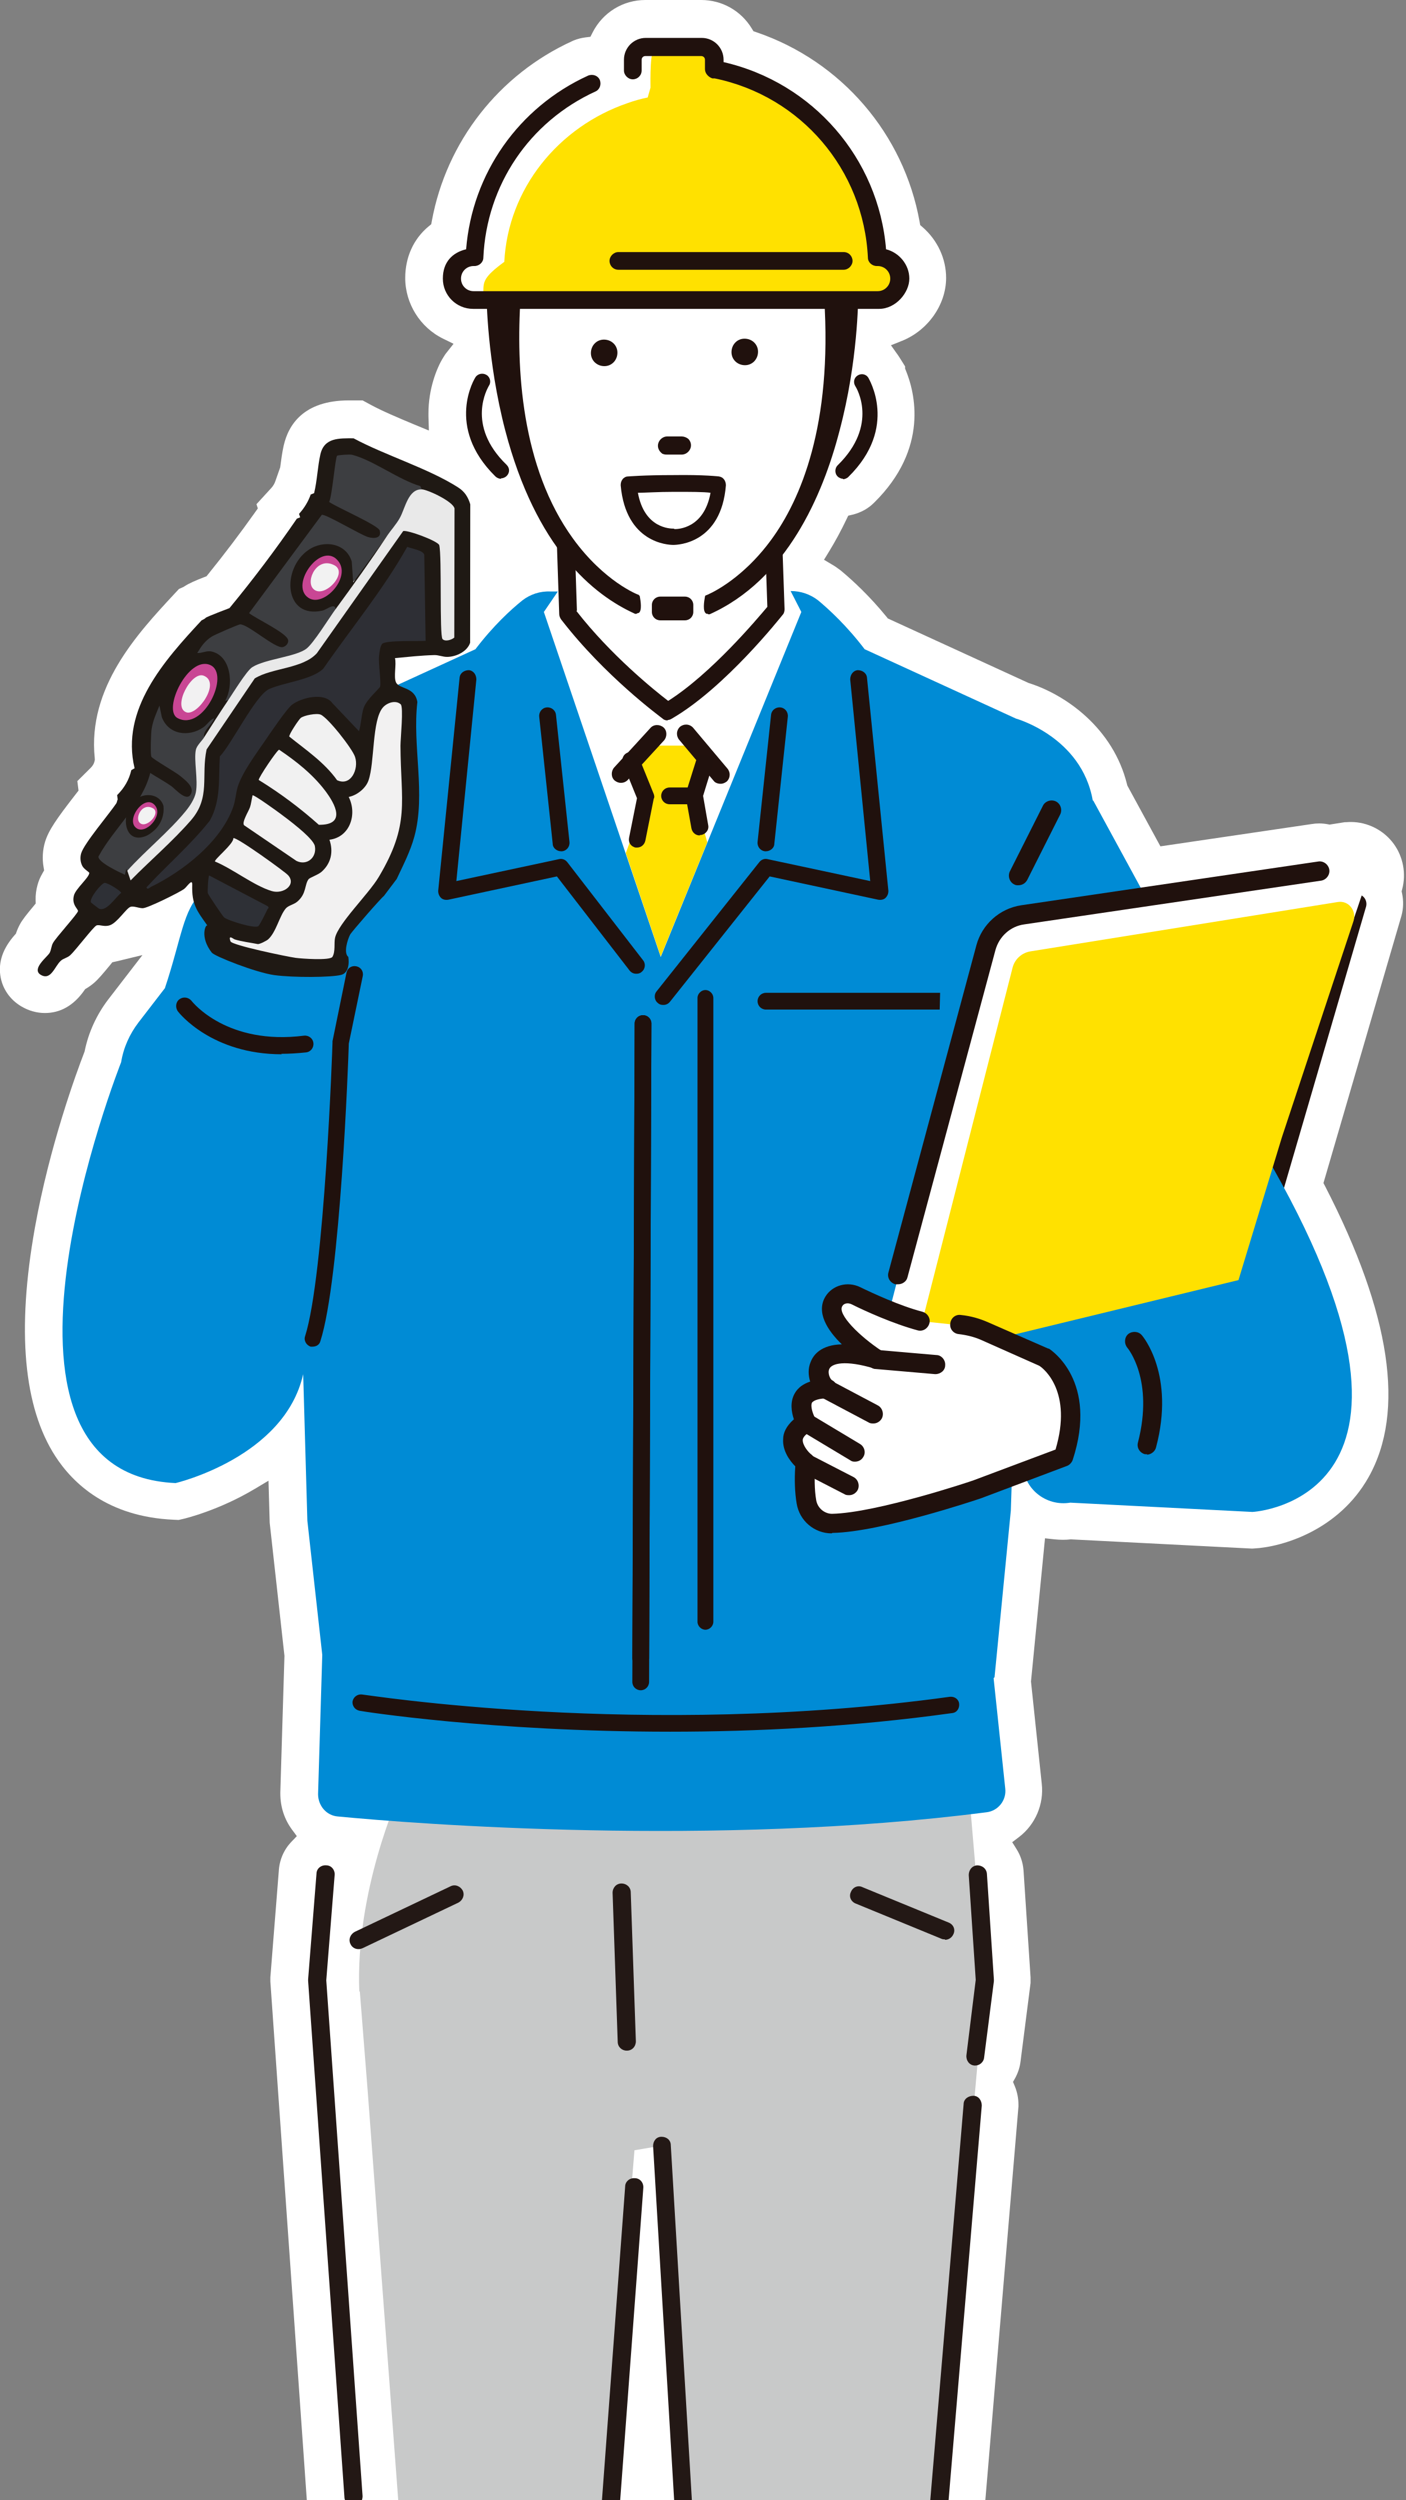 <svg width="302" height="537" viewBox="0 0 302 537" fill="none" xmlns="http://www.w3.org/2000/svg">
<rect x="0" y="0" width="302" height="537" fill="#808080" stroke="none"/>
<g clip-path="url(#clip0_277_23047)">
<path d="M191.89 780.46C180.11 780.46 167.55 774.75 156.52 764.4L156.45 764.34L156.38 764.28C154.64 762.92 153.39 761 152.85 758.85L148.98 745.43L142.78 736.73L142.63 736.59C140.5 734.6 139.28 731.8 139.28 728.89V728.65L140.35 706.19H140.82L141.1 704.52C141.22 703.77 141.36 703 141.51 702.22L141.78 700.83L140.83 700.28V699.9L137.05 698.98C136.5 700.07 135.77 701.02 134.88 701.82C134.56 702.12 134.26 702.39 133.92 702.67L129.65 706.21H133.52L134.59 728.77V728.91C134.59 731.81 133.37 734.62 131.24 736.61L131.09 736.75L124.89 745.45L121.04 758.8C120.48 761.01 119.23 762.94 117.49 764.3L117.42 764.36L117.35 764.42C106.33 774.78 93.77 780.48 81.98 780.48C80.28 780.48 78.57 780.36 76.89 780.13H76.78L76.67 780.11C73.72 780.03 66.9 778.27 62.23 772.18C56.95 765.4 55.07 756.22 57.17 747.63L57.2 747.48C57.73 744.23 60.02 740.48 71.07 728.96L71.32 728.7L72.5 725.99C74.86 720.79 76.92 715.29 78.61 709.66L78.89 708.74L78.34 707.95C77.24 706.37 76.64 704.53 76.58 702.62L71.02 586.24L68.18 573.95V572.82L67.28 547.45V547.34C67.28 546.11 67.5 544.91 67.94 543.77L68.32 542.77L67.69 541.89C66.59 540.35 65.96 538.54 65.88 536.65L58.07 425.61V424.71L59.88 401.92C60 399.52 60.96 397.29 62.59 395.59L63.76 394.37L62.75 393.01C61.09 390.78 60.21 388.09 60.21 385.23V384.96L61.1 355.65L57.93 327.08L57.67 318.03L54.74 319.78C47 324.41 39.75 326.14 39.45 326.21L38.37 326.46L37.26 326.41C23.18 325.78 15.69 318.65 11.89 312.78C5.05 302.21 3.57 285.71 7.49 263.74C10.64 246.1 16.42 230.38 18.12 225.98L18.18 225.82L18.21 225.66C19.01 221.75 20.75 217.95 23.24 214.68L30.6 205.13L25.07 206.47L24.13 206.68L23.69 207.22C22.13 209.11 21.13 210.31 20.16 211.14C19.69 211.54 19.18 211.91 18.65 212.23L18.29 212.45L18.05 212.79C15.8 215.97 12.97 217.58 9.64 217.58C7.9 217.58 6.15 217.09 4.57 216.15C2.1 214.69 0.46 212.27 0.07 209.51C-0.35 206.5 0.66 203.66 3.16 200.82L3.42 200.53L3.55 200.16C3.76 199.57 4.02 199 4.31 198.47C4.87 197.47 5.69 196.44 7.19 194.64L7.67 194.06L7.65 193.31C7.62 192.21 7.77 191.1 8.08 190C8.31 189.17 8.65 188.38 9.12 187.57L9.48 186.94L9.36 186.23C9.04 184.42 9.16 182.55 9.68 180.81C10.46 178.25 12.32 175.67 16.11 170.78L16.87 169.8L16.61 167.77L19.42 164.98C19.91 164.5 20.18 164.05 20.3 163.52L20.37 163.2L20.35 162.82C18.79 147.65 29.51 136.11 37.34 127.68L38.44 126.5L39.46 126.04L39.59 125.95C40.59 125.29 41.97 124.7 43.86 123.96L44.36 123.77L44.69 123.36C48.17 119.06 51.57 114.57 54.8 110.02L55.38 109.2L55.09 108.29L58.24 104.85C58.78 104.27 58.99 103.76 59.11 103.44L60.18 100.4L60.21 100.19C60.38 98.91 60.58 97.31 60.93 95.73C61.93 91.29 65.17 86 74.92 86H77.89L79.66 86.96C82.26 88.36 85.4 89.67 88.73 91.07L92.12 92.47L92.03 89.39C92.03 89.2 92.03 89.01 92.03 88.82C92.01 83.65 93.76 79.06 95.26 76.7L95.65 76.09C95.72 75.99 95.8 75.89 95.88 75.79L97.42 73.84L95.19 72.75C90.24 70.33 87.04 65.21 87.04 59.71C87.04 55.24 88.83 51.3 92.07 48.62L92.63 48.16L92.76 47.44C95.88 30.46 107.15 16.02 122.91 8.83L123.12 8.73L123.25 8.68C124.06 8.35 124.91 8.14 125.77 8.03L126.82 7.9L127.3 6.95C129.49 2.66 133.83 0 138.62 0H150.62C155.07 0 159.13 2.28 161.46 6.09L161.84 6.71L162.52 6.94C180.73 13.16 194.14 28.76 197.53 47.65L197.65 48.34L198.18 48.8C201.38 51.6 203.22 55.57 203.22 59.69C203.22 65.43 199.32 70.98 193.74 73.21L191.37 74.16L192.85 76.24C192.97 76.41 193.09 76.58 193.2 76.76L194.41 78.7V79.17L194.56 79.54C196.48 84.2 199.65 96.29 187.71 108.01C186.48 109.24 184.85 110.13 183.12 110.54L182.19 110.76L181.78 111.62C180.63 114.02 179.38 116.33 178.05 118.5L176.99 120.23L178.74 121.27C179.34 121.62 179.92 122.02 180.48 122.45L180.64 122.57L180.74 122.66C183.12 124.64 186.73 127.96 190.42 132.48L190.71 132.84L220.92 146.69L221.04 146.73C228.89 149.21 239.11 156.39 242.08 168.47L242.14 168.72L249.25 181.78L281.75 176.99C282.29 176.9 282.82 176.86 283.34 176.86C283.97 176.86 284.61 176.92 285.23 177.04L285.58 177.11L288.87 176.59H289.23C289.54 176.56 289.84 176.55 290.15 176.55C293.77 176.55 297.22 178.31 299.37 181.25C301.39 184.02 302.07 187.65 301.18 190.98L301.06 191.44L301.16 191.91C301.49 193.49 301.45 195.14 301.02 196.7L284.27 254.1L284.64 254.81C298.74 282.18 301.88 303.19 293.97 317.26C287.55 328.68 275.46 332.27 269.32 332.59L268.91 332.61L230.1 330.63H229.95C229.4 330.7 228.85 330.72 228.31 330.72C227.7 330.72 227.08 330.68 226.47 330.62L224.46 330.4L221.45 361.16L223.76 383.1C224.26 387.5 222.39 391.89 218.87 394.57L217.42 395.67L218.38 397.21C219.2 398.53 219.69 400 219.83 401.57L219.85 401.79L221.36 424.72V425.9L219.21 442.73C219.06 444 218.67 445.2 218.06 446.32L217.59 447.16L217.96 448.05C218.49 449.32 218.76 450.68 218.76 452.09V452.43L210.63 549.06L209.04 566.31L199.76 699.95C199.64 702.83 198.25 705.5 195.97 707.33L194.82 708.25L195.21 709.54C196.91 715.2 198.98 720.73 201.36 725.98L202.53 728.67L202.78 728.93C213.83 740.45 216.12 744.2 216.65 747.45V747.53L216.68 747.61C218.78 756.21 216.88 765.4 211.59 772.2C206.94 778.26 200.13 780.01 197.18 780.09H197.07L196.96 780.11C195.28 780.34 193.57 780.46 191.87 780.46H191.89Z" fill="white"/>
<path d="M136.82 45.14C135.72 45.14 134.92 44.24 134.92 43.24V21.74C134.92 20.64 135.82 19.84 136.82 19.84C137.82 19.84 138.72 20.74 138.72 21.74V43.24C138.72 44.34 137.82 45.14 136.82 45.14Z" fill="#20110D"/>
<path d="M153.12 45.14C152.02 45.14 151.22 44.24 151.22 43.24V21.74C151.22 20.64 152.12 19.84 153.12 19.84C154.12 19.84 155.02 20.74 155.02 21.74V43.24C155.02 44.34 154.12 45.14 153.12 45.14Z" fill="#20110D"/>
<path d="M68.08 425.34L69.78 446.84L77.28 547.34L78.18 572.74L80.98 584.94L86.58 702.34L101.98 709.84C101.98 709.84 124.48 698.54 128.28 694.84V620.64L130.68 530.54L136.28 461.84L142.18 460.84L147.98 533.44L149.88 620.74L148.98 695.84C148.98 695.84 166.78 706.14 176.18 708.94L189.98 699.54L198.08 576.54L198.98 558.74L200.88 548.44L201.58 536.24L211.58 425.44L208.08 384.14L76.58 383.24C76.58 383.24 67.18 403.94 68.08 425.54V425.34Z" fill="white"/>
<path d="M77.28 427.64L78.98 449.14L86.48 549.64L87.38 575.04L90.18 587.24L95.78 704.64L101.98 709.84C101.98 709.84 124.48 698.54 128.28 694.84V620.64L130.68 530.54L136.28 461.84L142.18 460.84L147.98 533.44L149.88 620.74L148.98 695.84C148.98 695.84 166.78 706.14 176.18 708.94L189.98 699.54L198.08 576.54L198.98 558.74L200.88 548.44L201.58 536.24L211.58 425.44L208.08 384.14L85.68 385.54C85.68 385.54 76.28 406.24 77.18 427.84L77.28 427.64Z" fill="#C8C9C9"/>
<path d="M54.28 152.94C53.38 152.44 53.18 151.34 53.68 150.44L54.28 152.94Z" fill="#231815"/>
<path d="M54.28 152.94C53.38 152.44 53.08 151.24 53.68 150.34L54.28 152.94ZM53.68 150.44C53.18 151.24 53.48 152.34 54.28 152.84L53.68 150.44Z" fill="#20110D"/>
<path d="M75.88 538.14C74.88 538.14 73.98 537.34 73.98 536.34L66.18 425.44V425.14L67.98 402.44C67.98 401.34 68.98 400.54 70.08 400.64C71.18 400.64 71.98 401.64 71.88 402.74L70.08 425.34L77.88 536.14C77.88 537.24 77.18 538.14 76.08 538.24H75.98L75.88 538.14Z" fill="#231815"/>
<path d="M128.28 622.54C127.18 622.54 126.38 621.64 126.38 620.54L128.88 542.64L134.28 469.64C134.28 468.54 135.28 467.74 136.38 467.84C137.48 467.84 138.28 468.84 138.18 469.94L132.78 542.84L130.28 620.64C130.28 621.64 129.38 622.54 128.38 622.54H128.28Z" fill="#231815"/>
<path d="M149.78 694.04C148.68 694.04 147.88 693.24 147.88 692.14L146.28 561.84L140.28 460.94C140.28 459.84 140.98 458.94 142.08 458.94C143.18 458.94 144.08 459.64 144.08 460.74L150.08 561.74L151.68 692.14C151.68 693.24 150.88 694.04 149.78 694.14V694.04Z" fill="#231815"/>
<path d="M176.08 710.84C175.48 710.84 174.88 710.54 174.48 710.04C173.88 709.14 174.08 707.94 174.98 707.34L187.98 698.44L197.28 565.44L198.88 548.14L206.98 451.94C206.98 450.84 207.98 450.14 209.08 450.14C210.18 450.14 210.88 451.14 210.88 452.24L202.78 548.54L201.18 565.84L191.88 699.74C191.88 700.34 191.58 700.84 191.08 701.24L177.28 710.64C176.98 710.84 176.58 710.94 176.18 710.94L176.08 710.84Z" fill="#231815"/>
<path d="M209.48 443.64H209.28C208.18 443.54 207.48 442.54 207.58 441.44L209.58 425.24L208.08 402.74C208.08 401.64 208.78 400.74 209.88 400.64C210.98 400.64 211.88 401.34 211.98 402.44L213.48 425.14V425.54L211.38 441.94C211.28 442.94 210.38 443.64 209.48 443.64Z" fill="#231815"/>
<path d="M134.58 440.44C133.58 440.44 132.68 439.64 132.68 438.54L131.58 406.54C131.58 405.44 132.38 404.54 133.48 404.54C134.58 404.54 135.48 405.34 135.48 406.44L136.58 438.44C136.58 439.54 135.78 440.44 134.68 440.44H134.58Z" fill="#231815"/>
<path d="M76.98 418.64C76.28 418.64 75.58 418.24 75.28 417.54C74.78 416.54 75.28 415.44 76.18 414.94L96.78 405.14C97.78 404.64 98.88 405.14 99.38 406.04C99.88 407.04 99.38 408.14 98.48 408.64L77.88 418.44C77.58 418.54 77.38 418.64 77.08 418.64H76.98Z" fill="#231815"/>
<path d="M202.98 416.54C202.78 416.54 202.48 416.54 202.28 416.44L183.78 408.84C182.78 408.44 182.28 407.34 182.78 406.34C183.18 405.34 184.28 404.84 185.28 405.34L203.78 412.94C204.78 413.34 205.28 414.44 204.78 415.44C204.48 416.14 203.78 416.64 202.98 416.64V416.54Z" fill="#231815"/>
<path d="M223.02 285.74C222.12 285.74 221.22 285.14 221.02 284.14C220.72 283.04 221.42 281.94 222.52 281.64L269.82 269.74C270.92 269.44 272.02 270.14 272.32 271.24C272.62 272.34 271.92 273.44 270.82 273.74L223.52 285.64H223.02V285.74Z" fill="#20110D"/>
<path d="M270.82 266.74H270.22C269.12 266.44 268.52 265.24 268.82 264.14L289.42 193.54C289.72 192.44 290.92 191.84 292.02 192.14C293.12 192.44 293.72 193.64 293.42 194.74L272.82 265.34C272.52 266.24 271.72 266.84 270.82 266.84V266.74Z" fill="#20110D"/>
<path d="M229.82 322.74L269.02 324.74C269.02 324.74 315.42 322.34 271.42 247.34L200.32 245.14L219.72 314.34C219.72 319.64 224.62 323.64 229.92 322.74H229.82Z" fill="#008BD5"/>
<path d="M180.02 79.34C179.22 79.24 178.42 79.34 177.62 79.64C177.52 78.64 177.02 76.54 176.42 74.24C175.52 70.74 174.42 66.94 173.92 65.84C175.42 65.24 170.52 59.74 170.52 59.74C162.32 46.94 150.52 35.64 134.22 43.14C130.02 46.84 124.42 49.34 124.42 49.34C114.62 54.54 114.72 57.74 112.32 71.24L111.22 79.64C110.42 79.34 109.62 79.24 108.82 79.34C105.42 79.94 103.42 84.64 104.32 90.04C105.22 95.34 108.72 102.44 112.22 101.94C112.72 101.94 113.22 101.64 113.72 101.34C114.52 104.54 116.62 111.14 121.92 117.44L122.42 131.94C131.72 144.04 143.82 152.84 143.82 152.84C155.02 146.34 167.12 130.94 167.12 130.94L166.62 117.44C171.92 111.04 174.12 104.44 174.92 101.24C175.42 101.54 175.92 101.74 176.42 101.84C179.82 102.44 183.32 95.34 184.32 89.94C185.22 84.64 183.22 79.84 179.82 79.24L180.02 79.34Z" fill="white"/>
<path d="M142.32 125.04L122.32 123.24L116.82 131.34L141.92 205.44L172.22 131.34L169.02 125.04H142.32Z" fill="white"/>
<path d="M213.62 360.24L217.12 324.44L218.72 275.54L212.72 208.24L234.72 171.94C232.32 158.24 218.22 154.34 218.22 154.34L185.72 139.44C181.92 134.44 178.12 130.94 175.72 128.94C174.02 127.64 172.02 126.94 169.82 126.94L172.12 131.44L141.92 205.54L116.82 131.44L119.82 127.04H118.22C116.02 126.94 113.92 127.64 112.22 128.94C109.72 130.94 105.92 134.44 102.12 139.44L69.62 154.34C69.62 154.34 55.52 158.24 53.12 171.94L50.62 190.24L43.32 191.74C39.32 195.34 39.02 201.44 35.42 212.24L29.72 219.64C27.82 222.14 26.52 225.04 26.02 228.14C26.02 228.14 -8.98 316.44 37.72 318.54C37.72 318.54 61.12 313.04 65.12 295.14L66.02 326.64L69.22 355.44L68.32 385.34C68.32 387.84 70.12 389.94 72.52 390.14C89.02 391.74 153.72 396.74 211.92 389.24C214.42 388.94 216.22 386.64 215.92 384.14L213.42 360.44L213.62 360.24Z" fill="#008BD5"/>
<path d="M142.42 215.84C142.02 215.84 141.62 215.74 141.32 215.44C140.52 214.84 140.42 213.64 141.02 212.94L163.12 185.14C163.52 184.64 164.22 184.34 164.92 184.54L186.92 189.24L182.62 145.94C182.62 144.94 183.22 144.04 184.22 143.94C185.22 143.94 186.12 144.54 186.22 145.54L190.82 191.34C190.82 191.94 190.62 192.44 190.22 192.84C189.82 193.24 189.22 193.34 188.62 193.24L165.32 188.24L143.92 215.14C143.52 215.64 143.02 215.84 142.52 215.84H142.42Z" fill="#20110D"/>
<path d="M136.72 209.14C137.12 209.14 137.52 209.04 137.82 208.74C138.62 208.14 138.72 206.94 138.12 206.24L121.82 185.14C121.42 184.64 120.72 184.34 120.02 184.54L98.02 189.24L102.32 145.94C102.32 144.94 101.72 144.04 100.72 143.94C99.72 143.94 98.82 144.54 98.72 145.54L94.12 191.34C94.12 191.94 94.32 192.44 94.72 192.84C95.12 193.24 95.72 193.34 96.32 193.24L119.62 188.24L135.22 208.44C135.62 208.94 136.12 209.14 136.62 209.14H136.72Z" fill="#20110D"/>
<path d="M164.52 182.84H164.32C163.32 182.74 162.62 181.84 162.72 180.84L165.62 153.54C165.72 152.54 166.62 151.84 167.62 151.94C168.62 152.04 169.32 152.94 169.22 153.94L166.32 181.24C166.32 182.14 165.42 182.84 164.52 182.84Z" fill="#20110D"/>
<path d="M120.52 182.84H120.72C121.72 182.74 122.42 181.84 122.32 180.84L119.42 153.54C119.32 152.54 118.42 151.84 117.42 151.94C116.42 152.04 115.72 152.94 115.82 153.94L118.72 181.24C118.72 182.14 119.62 182.84 120.52 182.84Z" fill="#20110D"/>
<path d="M137.62 363.04C136.62 363.04 135.82 362.24 135.82 361.24L136.32 219.84C136.32 218.84 137.12 218.04 138.12 218.04C139.12 218.04 139.92 218.84 139.92 219.84L139.42 361.24C139.42 362.24 138.62 363.04 137.62 363.04Z" fill="#20110D"/>
<path d="M203.32 216.84H164.52C163.52 216.84 162.72 216.04 162.72 215.04C162.72 214.04 163.52 213.24 164.52 213.24H203.32C204.32 213.24 205.12 214.04 205.12 215.04C205.12 216.04 204.32 216.84 203.32 216.84Z" fill="#20110D"/>
<path d="M141.92 205.44L151.92 180.94L149.12 170.94L152.72 165.84L148.82 160.14H138.72L135.52 163.34L138.72 171.24L134.42 183.24L141.92 205.44Z" fill="#FFE100"/>
<path d="M133.32 168.14C132.82 168.14 132.42 167.94 132.02 167.64C131.22 166.94 131.22 165.64 131.92 164.84L136.52 159.84L139.72 156.34C140.42 155.54 141.72 155.54 142.52 156.24C143.32 156.94 143.32 158.24 142.62 159.04L134.82 167.54C134.42 167.94 133.92 168.14 133.42 168.14H133.32Z" fill="#21110D"/>
<path d="M154.72 168.34C154.22 168.34 153.62 168.14 153.32 167.74L145.92 158.94C145.22 158.14 145.22 156.94 146.02 156.14C146.82 155.44 148.02 155.44 148.82 156.24L156.22 165.04C156.92 165.84 156.92 167.04 156.12 167.84C155.72 168.14 155.32 168.34 154.82 168.34H154.72Z" fill="#21110D"/>
<path d="M136.92 182.04H136.52C135.52 181.84 134.92 180.94 135.12 179.94L136.82 171.44L133.82 164.04C133.42 163.14 133.82 162.04 134.82 161.64C135.72 161.24 136.82 161.64 137.22 162.64L140.42 170.54C140.52 170.84 140.62 171.24 140.42 171.54L138.62 180.54C138.42 181.44 137.72 182.04 136.82 182.04H136.92Z" fill="#20110D"/>
<path d="M150.32 179.44C149.42 179.44 148.72 178.84 148.52 177.94L147.32 171.24V170.34L149.52 163.34C149.82 162.34 150.82 161.84 151.82 162.14C152.82 162.44 153.32 163.44 153.02 164.44L151.02 170.94L152.12 177.24C152.32 178.24 151.62 179.14 150.62 179.34H150.32V179.44Z" fill="#20110D"/>
<path d="M149.12 172.74H143.82C142.82 172.74 142.02 171.94 142.02 170.94C142.02 169.94 142.82 169.14 143.82 169.14H149.12C150.12 169.14 150.92 169.94 150.92 170.94C150.92 171.94 150.12 172.74 149.12 172.74Z" fill="#20110D"/>
<path d="M60.52 226.44C45.52 226.44 38.52 217.64 38.22 217.24C37.62 216.44 37.72 215.24 38.52 214.64C39.32 214.04 40.42 214.14 41.12 214.94C41.42 215.34 48.82 224.54 65.32 222.44C66.32 222.34 67.22 223.04 67.32 224.04C67.42 225.04 66.72 225.94 65.72 226.04C63.82 226.24 62.12 226.34 60.42 226.34L60.52 226.44Z" fill="#20110D"/>
<path d="M137.62 357.94C136.62 357.94 135.82 357.14 135.82 356.14L136.32 219.84C136.32 218.84 137.12 218.04 138.12 218.04C139.12 218.04 139.92 218.84 139.92 219.84L139.42 356.14C139.42 357.14 138.62 357.94 137.62 357.94Z" fill="#20110D"/>
<path d="M151.52 350.04C150.62 350.04 149.82 349.24 149.82 348.34V214.34C149.82 213.44 150.62 212.64 151.52 212.64C152.42 212.64 153.22 213.44 153.22 214.34V348.34C153.22 349.24 152.42 350.04 151.52 350.04Z" fill="#20110D"/>
<path d="M143.42 154.74C143.02 154.74 142.62 154.64 142.32 154.34C141.82 153.94 129.92 145.24 120.52 133.04C120.32 132.74 120.12 132.34 120.12 131.94L119.22 104.94C119.22 104.44 119.42 103.94 119.72 103.54C120.12 103.14 120.52 102.94 121.02 102.94H165.72C166.72 102.94 167.52 103.74 167.62 104.74L168.52 130.84C168.52 131.24 168.42 131.74 168.12 132.04C167.62 132.64 155.72 147.74 144.32 154.34C144.02 154.54 143.72 154.64 143.42 154.64V154.74ZM123.82 131.24C131.22 140.74 140.52 148.24 143.52 150.54C152.82 144.64 162.62 132.94 164.82 130.34L164.02 106.74H123.12L123.92 131.14L123.82 131.24Z" fill="#20110D"/>
<path d="M134.92 43.24C151.22 35.74 163.02 46.94 171.22 59.84C171.22 59.84 176.32 58.64 174.82 59.24C175.32 60.34 179.42 59.14 180.32 62.54C180.92 64.84 182.32 78.34 182.52 79.34C181.72 79.24 183.32 79.04 182.52 79.34C185.92 79.94 188.22 85.84 187.32 91.14C186.42 96.44 183.02 102.44 179.62 101.84C179.12 101.84 178.02 101.54 177.62 101.24C176.42 106.04 170.32 118.54 156.92 126.44C144.52 133.34 133.52 126.44 133.52 126.44C120.02 118.54 114.32 106.04 113.12 101.24C112.62 101.54 113.62 101.74 113.12 101.84C109.72 102.44 103.82 95.34 102.92 90.04C102.02 84.74 106.42 79.84 109.82 79.34C110.62 79.24 109.02 77.94 109.82 78.24L110.62 63.24C113.02 49.74 115.52 54.64 125.32 49.44C125.32 49.44 130.82 47.04 135.12 43.24H134.92Z" fill="white"/>
<path d="M147.12 128.14H141.82C140.82 128.14 140.02 128.94 140.02 129.94V131.44C140.02 132.44 140.82 133.24 141.82 133.24H147.12C148.12 133.24 148.92 132.44 148.92 131.44V129.94C148.92 128.94 148.12 128.14 147.12 128.14Z" fill="#20110D"/>
<path d="M107.62 102.84C107.22 102.84 106.72 102.64 106.42 102.34C95.52 91.64 102.02 81.14 102.12 81.04C102.62 80.24 103.72 80.04 104.52 80.54C105.32 81.04 105.52 82.14 105.02 82.84C104.82 83.24 99.92 91.24 108.82 99.84C109.52 100.54 109.52 101.54 108.82 102.24C108.52 102.54 108.02 102.74 107.62 102.74V102.84Z" fill="#20110D"/>
<path d="M181.12 102.84C180.72 102.84 180.22 102.64 179.92 102.34C179.22 101.64 179.32 100.54 179.92 99.94C188.82 91.24 183.92 83.24 183.72 82.94C183.22 82.14 183.42 81.14 184.22 80.64C185.02 80.14 186.02 80.34 186.52 81.14C186.52 81.24 193.12 91.74 182.22 102.44C181.92 102.74 181.42 102.94 181.02 102.94L181.12 102.84Z" fill="#20110D"/>
<path d="M188.42 55.24H188.22C187.32 35.24 172.82 18.84 153.82 14.94C153.62 14.94 153.42 14.94 153.32 14.84V12.84C153.32 11.34 152.12 10.14 150.62 10.14H138.62C137.12 10.14 135.92 11.34 135.92 12.84V15.14C135.72 15.14 135.42 15.14 135.22 15.24C133.62 15.64 132.12 16.04 130.62 16.64C114.62 22.44 102.92 37.44 102.12 55.24H101.92C99.42 55.24 97.32 57.34 97.32 59.84C97.32 62.34 99.42 64.44 101.92 64.44H188.72C191.22 64.44 193.32 62.34 193.32 59.84C193.32 57.34 191.22 55.24 188.72 55.24H188.42Z" fill="white"/>
<path d="M188.42 55.24H188.22C187.32 35.24 172.82 18.84 153.82 14.94C153.62 14.94 153.42 14.94 153.32 14.84V12.84C153.32 11.34 152.12 10.14 150.62 10.14H138.62C137.12 10.14 135.92 11.34 135.92 12.84V15.14C135.72 15.14 135.42 15.14 135.22 15.24C133.62 15.64 132.12 16.04 130.62 16.64C114.62 22.44 102.92 37.44 102.12 55.24H101.92C99.42 55.24 97.32 57.34 97.32 59.84C97.32 62.34 99.42 64.44 101.92 64.44H188.72C191.22 64.44 193.32 62.34 193.32 59.84C193.32 57.34 191.22 55.24 188.72 55.24H188.42Z" fill="white"/>
<path d="M188.72 56.34H188.52C187.72 38.74 176.22 20.74 158.52 17.24C158.32 17.24 156.72 16.04 156.52 16.04L153.82 14.94C153.82 13.64 153.62 10.04 152.12 10.04H140.92C139.52 10.04 139.72 17.54 139.72 18.84L139.12 20.94C138.92 20.94 139.32 20.94 139.12 20.94C137.62 21.24 136.22 21.64 134.82 22.14C119.92 27.24 109.12 40.54 108.32 56.24C103.82 59.54 103.82 60.54 103.82 62.74C103.82 64.94 105.72 64.34 108.12 64.34H188.82C191.22 64.34 193.12 62.54 193.12 60.24C193.12 57.94 191.22 56.14 188.82 56.14L188.72 56.34Z" fill="#FFE100"/>
<path d="M188.42 66.34H101.62C98.02 66.34 95.12 63.44 95.12 59.84C95.12 56.24 97.22 54.24 100.12 53.54C101.42 37.24 111.42 23.04 126.32 16.24C127.32 15.84 128.42 16.24 128.82 17.14C129.22 18.14 128.82 19.24 127.92 19.64C113.72 26.14 104.52 39.74 103.82 55.34C103.82 56.34 102.92 57.14 101.92 57.14H101.72C100.22 57.14 99.02 58.34 99.02 59.84C99.02 61.34 100.22 62.54 101.72 62.54H188.52C190.02 62.54 191.22 61.34 191.22 59.84C191.22 58.34 190.02 57.14 188.52 57.14H188.32C187.32 57.14 186.42 56.34 186.42 55.34C185.52 36.44 172.02 20.64 153.52 16.84H153.02C152.12 16.54 151.42 15.74 151.42 14.84V12.84C151.42 12.34 151.02 12.04 150.62 12.04H138.62C138.12 12.04 137.82 12.44 137.82 12.84V15.14C137.82 16.24 136.92 17.04 135.92 17.04C134.92 17.04 134.02 16.14 134.02 15.14V12.84C134.02 10.24 136.12 8.14 138.72 8.14H150.72C153.32 8.14 155.42 10.24 155.42 12.84V13.34C174.62 17.74 188.72 34.04 190.32 53.54C193.12 54.24 195.32 56.84 195.32 59.84C195.32 62.84 192.42 66.34 188.82 66.34H188.42Z" fill="#20110D"/>
<path d="M181.22 57.94H132.82C131.72 57.94 130.92 57.04 130.92 56.04C130.92 55.04 131.82 54.14 132.82 54.14H181.22C182.32 54.14 183.12 55.04 183.12 56.04C183.12 57.04 182.22 57.94 181.22 57.94Z" fill="#20110D"/>
<path d="M136.92 128.14C136.92 128.14 107.82 117.34 111.42 63.74H104.92C104.92 63.74 105.02 117.14 136.52 131.34C137.52 131.84 136.92 128.14 136.92 128.14Z" fill="#20110D"/>
<path d="M136.72 131.84H136.42C127.32 127.74 115.12 117.64 108.52 92.44C104.62 77.44 104.52 63.94 104.52 63.84C104.52 63.74 104.52 63.64 104.62 63.54C104.62 63.54 104.82 63.44 104.92 63.44H111.42C111.52 63.44 111.62 63.44 111.72 63.54C111.72 63.54 111.82 63.74 111.82 63.84C110.82 79.04 111.92 100.34 123.12 115.74C129.82 124.94 137.02 127.74 137.12 127.74C137.22 127.74 137.32 127.94 137.42 128.04C137.62 129.14 137.92 131.14 137.22 131.64C137.12 131.64 136.92 131.74 136.82 131.74L136.72 131.84ZM105.42 64.24C105.42 66.64 105.92 78.84 109.42 92.24C113.02 105.94 120.62 123.74 136.72 131.04C136.82 130.64 136.72 129.64 136.62 128.54C135.32 128.04 128.82 124.94 122.52 116.44C116.32 107.84 109.22 91.84 111.02 64.34H105.42V64.24Z" fill="#20110D"/>
<path d="M151.82 128.14C151.82 128.14 180.92 117.34 177.32 63.74H183.82C183.82 63.74 183.72 117.14 152.22 131.34C151.22 131.84 151.82 128.14 151.82 128.14Z" fill="#20110D"/>
<path d="M152.02 131.84C151.82 131.84 151.72 131.84 151.62 131.74C150.92 131.24 151.22 129.24 151.42 128.14C151.42 128.04 151.52 127.84 151.72 127.84C151.72 127.84 159.02 125.04 165.72 115.84C171.92 107.34 178.82 91.44 177.02 63.94C177.02 63.84 177.02 63.74 177.12 63.64C177.12 63.64 177.32 63.54 177.42 63.54H183.92C184.02 63.54 184.12 63.54 184.22 63.64C184.22 63.64 184.32 63.84 184.32 63.94C184.32 64.04 184.32 77.54 180.32 92.54C176.72 106.44 168.92 124.54 152.42 131.94H152.12L152.02 131.84ZM152.22 128.44C152.02 129.54 152.02 130.54 152.12 130.94C161.02 126.94 172.92 116.94 179.42 92.14C182.92 78.74 183.32 66.54 183.42 64.14H177.82C178.82 79.44 177.52 100.74 166.32 116.24C160.12 124.84 153.52 127.84 152.22 128.34V128.44Z" fill="#20110D"/>
<path d="M154.52 102.34C154.42 102.34 151.32 101.94 144.62 102.04C138.22 102.04 134.92 102.34 134.82 102.34C134.42 102.34 133.92 102.64 133.72 102.94C133.42 103.34 133.32 103.74 133.32 104.24C134.42 116.64 143.52 117.04 144.62 117.04C145.72 117.04 154.92 116.64 155.92 104.24C155.92 103.24 155.32 102.44 154.42 102.34H154.52ZM144.72 113.54C144.02 113.54 138.42 113.54 137.02 105.84C138.62 105.84 141.22 105.64 144.82 105.64C148.42 105.64 151.12 105.64 152.62 105.84C151.22 113.54 145.62 113.64 144.92 113.64L144.72 113.54Z" fill="#20110D"/>
<path d="M157.12 75.64C157.12 77.24 158.42 78.44 160.02 78.44C161.62 78.44 162.82 77.14 162.82 75.54C162.82 73.94 161.52 72.74 159.92 72.74C158.32 72.74 157.12 74.04 157.12 75.64Z" fill="#20110D"/>
<path d="M126.92 75.84C126.92 77.44 128.22 78.64 129.82 78.64C131.42 78.64 132.62 77.34 132.62 75.74C132.62 74.14 131.32 72.94 129.72 72.94C128.12 72.94 126.92 74.24 126.92 75.84Z" fill="#20110D"/>
<path d="M146.42 97.44C147.42 97.44 148.12 96.64 148.12 95.74C148.12 94.74 147.32 94.04 146.42 94.04H143.32C142.32 94.04 141.62 94.84 141.62 95.84C141.62 96.84 142.42 97.54 143.32 97.54H146.42V97.44Z" fill="#20110D"/>
<path d="M142.52 97.54C142.32 97.54 142.12 97.34 141.92 97.14C141.52 96.74 141.32 96.24 141.32 95.74C141.32 95.24 141.52 94.74 141.92 94.34C142.32 93.94 142.82 93.74 143.32 93.74H146.42C146.92 93.74 147.42 93.94 147.82 94.24C148.22 94.64 148.42 95.14 148.42 95.64C148.42 96.14 148.22 96.64 147.82 97.04C147.42 97.44 146.92 97.64 146.42 97.64H143.32C143.02 97.64 142.82 97.64 142.52 97.54ZM146.92 94.34C146.72 94.34 146.52 94.24 146.32 94.24H143.22C142.82 94.24 142.42 94.44 142.22 94.74C141.92 95.04 141.82 95.44 141.82 95.84C141.82 96.24 142.02 96.64 142.22 96.84C142.52 97.14 142.92 97.24 143.32 97.24H146.42C146.82 97.24 147.22 97.04 147.42 96.74C147.72 96.44 147.82 96.04 147.82 95.64C147.82 95.24 147.62 94.84 147.42 94.64C147.32 94.54 147.12 94.44 146.92 94.34Z" fill="#20110D"/>
<path d="M67.22 289.24H66.72C65.82 288.94 65.22 287.94 65.52 287.04C69.72 273.84 71.42 224.44 71.42 223.94V223.64L74.42 208.94C74.62 207.94 75.52 207.34 76.52 207.54C77.52 207.74 78.12 208.64 77.92 209.64L74.92 224.14C74.82 227.74 73.12 274.64 68.82 288.04C68.62 288.84 67.92 289.24 67.12 289.24H67.22Z" fill="#20110D"/>
<path d="M144.02 371.94C105.42 371.94 77.62 367.54 77.22 367.44C76.22 367.24 75.62 366.34 75.72 365.44C75.92 364.44 76.82 363.84 77.72 363.94C78.32 363.94 138.02 373.54 204.02 364.44C205.02 364.34 205.92 364.94 206.02 365.94C206.12 366.94 205.52 367.84 204.52 367.94C183.02 370.94 162.22 371.94 143.92 371.94H144.02Z" fill="#20110D"/>
<path d="M262.42 222.64L234.82 171.94L202.92 174.54L201.32 237.24L228.22 261.74L262.42 222.64Z" fill="#008BD5"/>
<path d="M289.62 184.74L216.42 196.34C214.42 196.64 212.72 198.14 212.12 200.14L188.32 292.04L266.02 273.44L276.42 240.04L293.52 189.24C294.32 186.74 292.22 184.34 289.72 184.74H289.62Z" fill="white"/>
<path d="M287.32 193.74L221.32 204.34C219.52 204.64 218.02 205.94 217.52 207.74L196.02 291.94L266.02 274.94L275.32 244.34L290.72 197.84C291.42 195.54 289.62 193.34 287.32 193.74Z" fill="#FFE100"/>
<path d="M224.22 291.64L211.42 286.04C209.72 285.24 207.92 284.84 206.12 284.64L197.62 283.74C192.52 282.44 186.62 279.74 183.82 278.34C182.12 277.54 180.02 277.94 179.12 279.54C176.22 284.24 188.42 292.04 188.42 292.04C173.32 287.54 174.92 296.94 177.72 298.44C169.02 298.44 173.32 305.64 173.32 305.64C166.92 309.24 173.12 314.24 173.12 314.24C172.82 317.94 173.02 320.74 173.32 322.74C173.72 325.44 176.12 327.44 178.82 327.44C188.92 327.24 209.82 320.14 209.82 320.14L228.42 313.14C233.52 297.54 224.32 291.74 224.32 291.74L224.22 291.64Z" fill="white"/>
<path d="M178.62 329.34C174.92 329.34 171.72 326.64 171.12 322.94C170.72 320.54 170.62 317.84 170.82 314.94C169.72 313.84 168.02 311.64 168.22 309.04C168.22 307.84 168.82 306.34 170.52 304.84C170.02 303.34 169.62 301.14 170.72 299.24C171.42 298.04 172.52 297.24 174.02 296.74C173.62 295.44 173.52 293.94 174.12 292.54C174.72 290.94 176.42 288.84 180.82 288.74C177.72 285.74 175.22 281.84 177.32 278.44C178.82 276.04 182.02 275.14 184.72 276.44C187.62 277.84 193.22 280.44 198.12 281.74C199.22 282.04 199.92 283.14 199.62 284.24C199.32 285.34 198.22 286.04 197.12 285.74C191.92 284.34 185.92 281.64 182.92 280.14C182.12 279.74 181.22 279.94 180.92 280.54C179.82 282.24 184.62 287.04 189.52 290.24C190.42 290.84 190.72 291.94 190.32 292.84C189.92 293.74 188.82 294.24 187.82 293.94C181.52 292.04 178.62 292.84 178.12 294.04C177.72 294.94 178.32 296.24 178.72 296.44C179.52 296.84 180.02 297.84 179.72 298.74C179.52 299.64 178.62 300.34 177.72 300.34C176.02 300.34 174.82 300.74 174.42 301.24C174.02 302.04 174.62 303.74 175.02 304.44C175.32 304.94 175.32 305.44 175.22 306.04C175.12 306.54 174.72 307.04 174.22 307.34C173.42 307.84 172.42 308.54 172.42 309.34C172.42 310.44 173.62 311.94 174.32 312.44C174.82 312.84 175.12 313.54 175.12 314.24C174.92 317.24 174.92 319.94 175.32 322.24C175.62 323.94 177.12 325.14 178.72 325.14C188.32 324.94 208.92 318.04 209.12 317.94L226.72 311.34C230.42 298.94 224.22 293.94 223.22 293.34L210.62 287.74C209.22 287.14 207.62 286.74 205.92 286.54C204.82 286.44 203.92 285.44 204.12 284.24C204.22 283.14 205.22 282.24 206.42 282.44C208.52 282.64 210.52 283.24 212.32 284.04L225.12 289.64C225.12 289.64 225.32 289.64 225.42 289.74C225.82 290.04 235.92 296.64 230.42 313.54C230.22 314.14 229.72 314.64 229.22 314.84L210.62 321.84C209.72 322.14 189.22 329.04 178.92 329.24H178.82L178.62 329.34Z" fill="#20110D"/>
<path d="M201.02 295.14H200.821L188.12 294.04C187.02 294.04 186.12 292.94 186.22 291.84C186.22 290.74 187.32 289.84 188.42 289.94L201.12 291.04C202.22 291.04 203.12 292.14 203.02 293.24C203.02 294.34 202.02 295.14 200.92 295.14H201.02Z" fill="#20110D"/>
<path d="M187.62 305.74C187.32 305.74 186.92 305.74 186.62 305.54L176.62 300.24C175.62 299.74 175.22 298.44 175.72 297.44C176.22 296.44 177.52 296.04 178.52 296.54L188.52 301.84C189.52 302.34 189.92 303.64 189.42 304.64C189.02 305.34 188.32 305.74 187.62 305.74Z" fill="#20110D"/>
<path d="M183.72 313.94C183.32 313.94 183.02 313.94 182.62 313.64L172.12 307.34C171.12 306.74 170.82 305.44 171.42 304.54C172.02 303.54 173.32 303.24 174.22 303.84L184.72 310.14C185.72 310.74 186.02 312.04 185.42 312.94C185.02 313.64 184.32 313.94 183.62 313.94H183.72Z" fill="#20110D"/>
<path d="M182.42 321.14C182.12 321.14 181.72 321.14 181.42 320.94L171.92 316.04C170.92 315.54 170.52 314.24 171.02 313.24C171.52 312.24 172.82 311.84 173.82 312.34L183.32 317.24C184.32 317.74 184.72 319.04 184.22 320.04C183.82 320.74 183.12 321.14 182.42 321.14Z" fill="#20110D"/>
<path d="M218.72 190.14C218.42 190.14 218.12 190.14 217.82 189.94C216.82 189.44 216.42 188.14 216.92 187.14L224.02 173.04C224.52 172.04 225.82 171.64 226.82 172.14C227.82 172.64 228.22 173.94 227.72 174.94L220.62 189.04C220.22 189.74 219.52 190.14 218.72 190.14Z" fill="#20110D"/>
<path d="M192.82 275.84H192.32C191.22 275.54 190.52 274.44 190.82 273.34L209.72 203.04C210.92 198.54 214.72 195.14 219.32 194.44L283.12 185.04C284.22 184.84 285.32 185.64 285.52 186.74C285.72 187.84 284.92 188.94 283.82 189.14L220.02 198.54C217.02 198.94 214.62 201.14 213.82 204.04L194.92 274.34C194.72 275.24 193.82 275.84 192.92 275.84H192.82Z" fill="#20110D"/>
<path d="M74.79 205.5C73.77 204.68 74.64 201.79 75.21 200.73C75.55 200.09 81.98 192.73 82.45 192.45L85.21 188.79C86.59 185.84 88.14 182.86 89 179.69C91.5 170.51 88.54 160.24 89.65 150.78C89.09 147.47 85.76 148.06 85.06 146.56C84.51 145.37 85.19 142.73 84.84 141.35C87.62 141.09 90.51 140.77 93.3 140.7C94.19 140.68 95.06 141.08 95.98 141.09C97.88 141.11 100.36 139.98 100.98 138.05L101.01 108.32C100.54 106.74 99.8 105.58 98.39 104.68C92.01 100.6 82.74 97.8 75.94 94.14C72.87 94.14 69.63 93.95 68.81 97.62C68.23 100.19 68.12 103.24 67.47 105.92L66.74 106.21C66.2 107.74 65.36 109.13 64.23 110.37L64.47 111.12L63.77 111.39C59.21 118.04 54.38 124.44 49.29 130.61C49.29 130.61 44.35 132.48 44.18 132.7C44.01 132.92 43.3 133.24 43.3 133.24C35.31 141.85 25.87 152.34 28.91 165.01L28.2 165.42C27.74 167.44 26.73 169.22 25.16 170.78L25.28 171.71C25.16 171.88 25.15 172.31 24.94 172.61C23.34 174.96 18.08 181.15 17.44 183.26C17.17 184.15 17.25 185.18 17.69 186.01C18.06 186.7 19.19 187.32 19.18 187.49C19.14 188.49 16.3 190.83 15.89 192.29C15.32 194.32 16.8 195.22 16.75 195.69C16.68 196.27 12.08 201.29 11.39 202.52C11.01 203.19 11.02 203.99 10.66 204.66C10.2 205.5 6.66 208.13 8.76 209.38C10.98 210.7 11.78 207.45 13.1 206.32C13.67 205.83 14.4 205.75 15.04 205.2C16.15 204.24 20.1 198.99 20.73 198.77C21.44 198.52 22.38 199.17 23.65 198.71C25.24 198.12 27.13 195.08 28.03 194.77C28.69 194.54 29.81 195.07 30.65 195.07C31.71 195.07 38.38 191.75 39.5 190.97C40.15 190.52 41.33 188.54 41.29 190.03C41.16 194.26 42.26 195.57 44.56 198.81C44.22 198.35 42.82 201.22 45.5 204.62C46.1 205.38 54.92 208.89 58.95 209.44C62.98 209.99 71.19 209.95 73.3 209.38C75.41 208.81 74.81 205.51 74.81 205.51L74.79 205.5Z" fill="#1F1914"/>
<path d="M78.16 151.93C78.75 150.24 81.54 147.86 81.64 147.48C81.9 146.45 81.24 142.53 81.42 140.91C81.5 140.17 81.62 138.9 82.06 138.32C82.74 137.45 89.89 137.77 91.42 137.64L91.13 119.15C90.85 118.17 88.44 117.86 87.47 117.45C82.28 126.72 75.46 134.91 69.44 143.62C66.95 146.03 61.04 146.55 57.82 147.99C54.89 149.31 49.82 159.72 47.22 162.47C46.92 167.22 47.5 171.91 45.07 176.25C41 181.43 35.91 185.75 31.45 190.6C31.67 191.2 32.16 190.62 32.44 190.48C39.31 187.14 47.48 180.78 50.1 173.29C50.59 171.89 50.64 170.41 51.05 169.04C52 165.94 55 161.91 56.88 159.17C57.98 157.57 61.54 152.27 62.73 151.36C64.68 149.86 69.64 148.61 71.39 151.02L77.11 157.05C77.59 155.46 77.62 153.45 78.15 151.92L78.16 151.93Z" fill="#2E2F35"/>
<path d="M50.38 201.75C50.13 201.67 48.94 200.62 49.51 202.19C49.82 203.03 61.74 205.49 63.5 205.73C64.71 205.9 70.93 206.35 71.41 205.51C72.08 204.35 71.72 202.57 71.96 201.46C72.62 198.36 79.16 192.04 81.33 188.4C88.17 176.94 86.07 172.24 86.02 160.17C86.02 158.71 86.71 151.84 86.07 151.27C84.95 150.27 83.08 150.97 82.23 151.97C79.88 154.72 80.5 163.76 79.15 167.63C78.54 169.37 76.63 170.83 74.9 171.17C76.78 174.91 75.15 179.82 70.76 180.36C71.66 182.93 71.11 185.48 69.03 187.28C68.35 187.87 66.52 188.52 66.29 188.82C65.39 190 65.87 191.95 63.85 193.66C63.07 194.32 61.92 194.46 61.35 195.16C60.01 196.79 59.33 200.15 57.63 201.73C57.25 202.09 55.7 202.84 55.36 202.77C53.82 202.46 51.82 202.22 50.39 201.76L50.38 201.75Z" fill="#F2F1F1"/>
<path d="M90.61 105.12L90.28 104.41C85.65 103.06 80.11 98.82 75.64 97.68C75.13 97.55 72.56 97.73 72.4 97.89C72.01 98.3 71.34 106.52 70.7 107.81C72.21 108.9 81.24 112.81 81.55 113.94C82.04 115.68 80.28 115.72 79.03 115.34C77.45 114.87 69.85 110.31 69.12 110.58L53.5 131.69C54.97 132.88 61.53 135.91 61.88 137.44C62.05 138.17 61.38 138.85 60.73 138.99C59.1 139.33 53.44 134.19 51.62 134.1C51.25 134.08 46.13 136.33 45.53 136.7C44.03 137.64 43.27 138.75 42.37 140.25C43.43 140.33 44.35 139.68 45.47 139.94C49.72 140.91 50.23 147.29 48.36 150.53L49.04 150.35L49.88 150.23C51.22 147.93 52.77 145.79 54.54 143.82C57.64 142.61 60.83 141.62 64.12 140.87C67.39 139.62 70.6 134.6 72.33 131.56L72.1 130.79C72.4 129.32 71.39 129.23 69.08 130.53C59.91 132.65 61.78 117.33 70.4 117.49C74.91 117.58 75.23 121.35 75.21 124.96C75.41 125.26 75.65 125.36 75.96 125.19L83.04 115.21C83.95 115.04 84.71 114.38 85.31 113.22C86.54 110.7 87.9 108.31 89.39 106.04C90.06 105.89 90.46 105.58 90.6 105.1L90.61 105.12Z" fill="#3D3E41"/>
<path d="M90.61 105.12C87.69 104.98 87.05 109.11 85.9 111.21C85.1 112.66 83.94 113.87 83.05 115.23L76.63 124.28C74.44 125.86 73.01 128.27 72.11 130.79C70.7 132.72 67.4 138.08 65.85 139.3C63.61 141.07 56.97 141.53 54.18 143.3C52.98 144.06 50.07 148.83 49.04 150.35C47.27 152.96 45.55 155.69 43.85 158.35C42 158.4 41.09 161.23 41.3 163.03C41.69 165.8 41.68 168.47 41.27 171.04C37.36 176.29 32.85 181.17 27.72 185.67C27.47 186.08 27.34 186.53 27.34 187.02L28.05 189.1C32.19 184.89 37.15 180.64 41.01 176.19C45.28 171.27 43.15 166.72 44.38 160.96L54.72 145.71C58.45 143.41 65.04 143.65 68.07 140.29L86.6 114.07C87.48 113.77 93.99 116.16 94.35 117.09C94.94 119.53 94.37 136.51 95.05 137.26C95.61 137.87 96.99 137.45 97.58 136.94L97.63 109.21C97.28 107.67 91.86 105.17 90.63 105.11L90.61 105.12Z" fill="#E9E9E9"/>
<path d="M43.85 158.36C43.47 156.93 45.67 155.61 45.98 154.26C45.03 154.65 44.52 155.63 43.66 156.23C40.53 158.37 36.19 157.82 34.76 154.03L34.25 151.55C33.56 153.25 32.86 154.71 32.57 156.56C32.43 157.42 32.27 161.93 32.51 162.51C32.71 163 37.7 165.81 38.76 166.7C39.72 167.51 41.55 168.84 41.12 170.24C40.37 172.67 37.67 169.45 36.77 168.82C35.31 167.82 33.76 166.97 32.27 166.02C30.56 172.85 24.46 177.84 21.15 183.97C21.02 185.2 25.67 187.36 26.84 187.89L27.1 186.64L27.34 187.02C31.18 182.75 36.37 178.56 39.93 174.16C40.81 173.07 41.8 171.58 42.07 170.18C42.58 167.55 41.6 163.21 42.07 161.06C42.28 160.09 43.34 159.18 43.86 158.36H43.85Z" fill="#3D3E41"/>
<path d="M55.58 167.53C60.15 170.34 64.49 173.58 68.48 177.15C74.4 177.23 72.09 172.79 69.82 169.8C67.14 166.28 63.6 163.48 59.96 161.03C59.57 160.98 55.42 167.17 55.58 167.52V167.53Z" fill="#F1F1F1"/>
<path d="M68.87 153.49C68.01 153.12 65.3 153.65 64.61 154.19C64.18 154.52 61.99 157.82 62.14 158.21C65.74 161.1 69.68 163.75 72.4 167.57C75.37 168.96 77.11 165.19 76.27 162.59C75.7 160.81 70.48 154.18 68.88 153.49H68.87Z" fill="#F1F1F1"/>
<path d="M54.249 170.83C54.039 171.68 53.969 172.59 53.679 173.42C53.359 174.33 51.889 176.61 52.429 177.25L63.66 184.9C65.909 186.02 68.109 184.17 67.629 181.72C67.299 180 61.679 175.84 60.05 174.64C59.359 174.13 54.529 170.63 54.239 170.82L54.249 170.83Z" fill="#F2F1F1"/>
<path d="M50.12 180.02C50.24 181.22 45.97 184.59 46.18 185.04C50.01 186.62 54.5 190.21 58.35 191.38C60.87 192.15 63.73 190.02 61.87 187.97C61.18 187.21 50.72 179.65 50.12 180.02Z" fill="#F2F1F1"/>
<path d="M44.93 188.02C44.73 188.22 44.54 191.37 44.64 191.84C44.71 192.15 47.84 196.81 48.14 197.05C49.05 197.77 54.75 199.51 55.49 198.92C55.83 198.65 57.13 195.97 57.43 195.34C57.56 195.06 57.91 195.04 57.49 194.63L44.92 188.03L44.93 188.02Z" fill="#2E3036"/>
<path d="M45.16 142.84C40.45 140.76 34.84 152.44 38.12 154.22C43.68 157.24 49.54 144.77 45.16 142.84Z" fill="#C94694"/>
<path d="M19.53 193.8C19.57 193.91 21.2 195.14 21.32 195.19C22.96 195.79 24.78 192.74 26.03 191.78C26.02 191.38 23.1 189.56 22.48 189.63C21.75 189.71 19.18 192.92 19.52 193.8H19.53Z" fill="#2E3036"/>
<path d="M83.05 115.23L75.86 125.09L75.55 120.59C74.3 116.55 69.47 115.92 66.27 118.11C60.41 122.11 60.96 133.01 69.25 131.15C70.16 130.95 71.89 129.4 72.11 130.8C75.85 125.68 79.56 120.53 83.05 115.23Z" fill="#1F1914"/>
<path d="M43.73 145.12C41.08 144.13 36.99 151.88 40.01 152.99C42.38 153.86 47.56 146.55 43.73 145.12Z" fill="#F2F1F2"/>
<path d="M72.78 120.68C69.28 115.78 62.03 125.56 66.23 128.39C69.44 130.56 75.32 124.24 72.78 120.68Z" fill="#C94694"/>
<path d="M71.86 121.43C68.15 119.42 65.65 124.6 67.21 126.39C69.4 128.91 74.94 123.09 71.86 121.43Z" fill="#F2F2F2"/>
<path d="M31.22 179.61C26.31 181.48 25.75 174.02 29.37 171.54C31.35 170.19 34.34 170.57 35.11 173.08L35.13 173.34C35.26 175.21 34.55 177.06 33.16 178.32C32.56 178.87 31.89 179.36 31.22 179.61Z" fill="#1F1914"/>
<path d="M33.4 173.13C31.24 170.1 26.75 176.15 29.35 177.9C31.33 179.24 34.97 175.33 33.4 173.13Z" fill="#C94694"/>
<path d="M32.83 173.59C30.53 172.35 28.99 175.55 29.95 176.66C31.3 178.22 34.73 174.62 32.83 173.59Z" fill="#F2F2F2"/>
<path d="M246.42 312.34H245.92C244.82 312.04 244.12 310.94 244.42 309.84C247.92 296.34 242.22 289.54 242.12 289.44C241.42 288.54 241.52 287.24 242.32 286.54C243.22 285.84 244.52 285.94 245.22 286.74C245.52 287.04 252.42 295.34 248.32 310.84C248.12 311.74 247.22 312.44 246.32 312.44L246.42 312.34Z" fill="#20110D"/>
</g>
<defs>
<clipPath id="clip0_277_23047">
<rect width="302" height="537" fill="white"/>
</clipPath>
</defs>
</svg>
